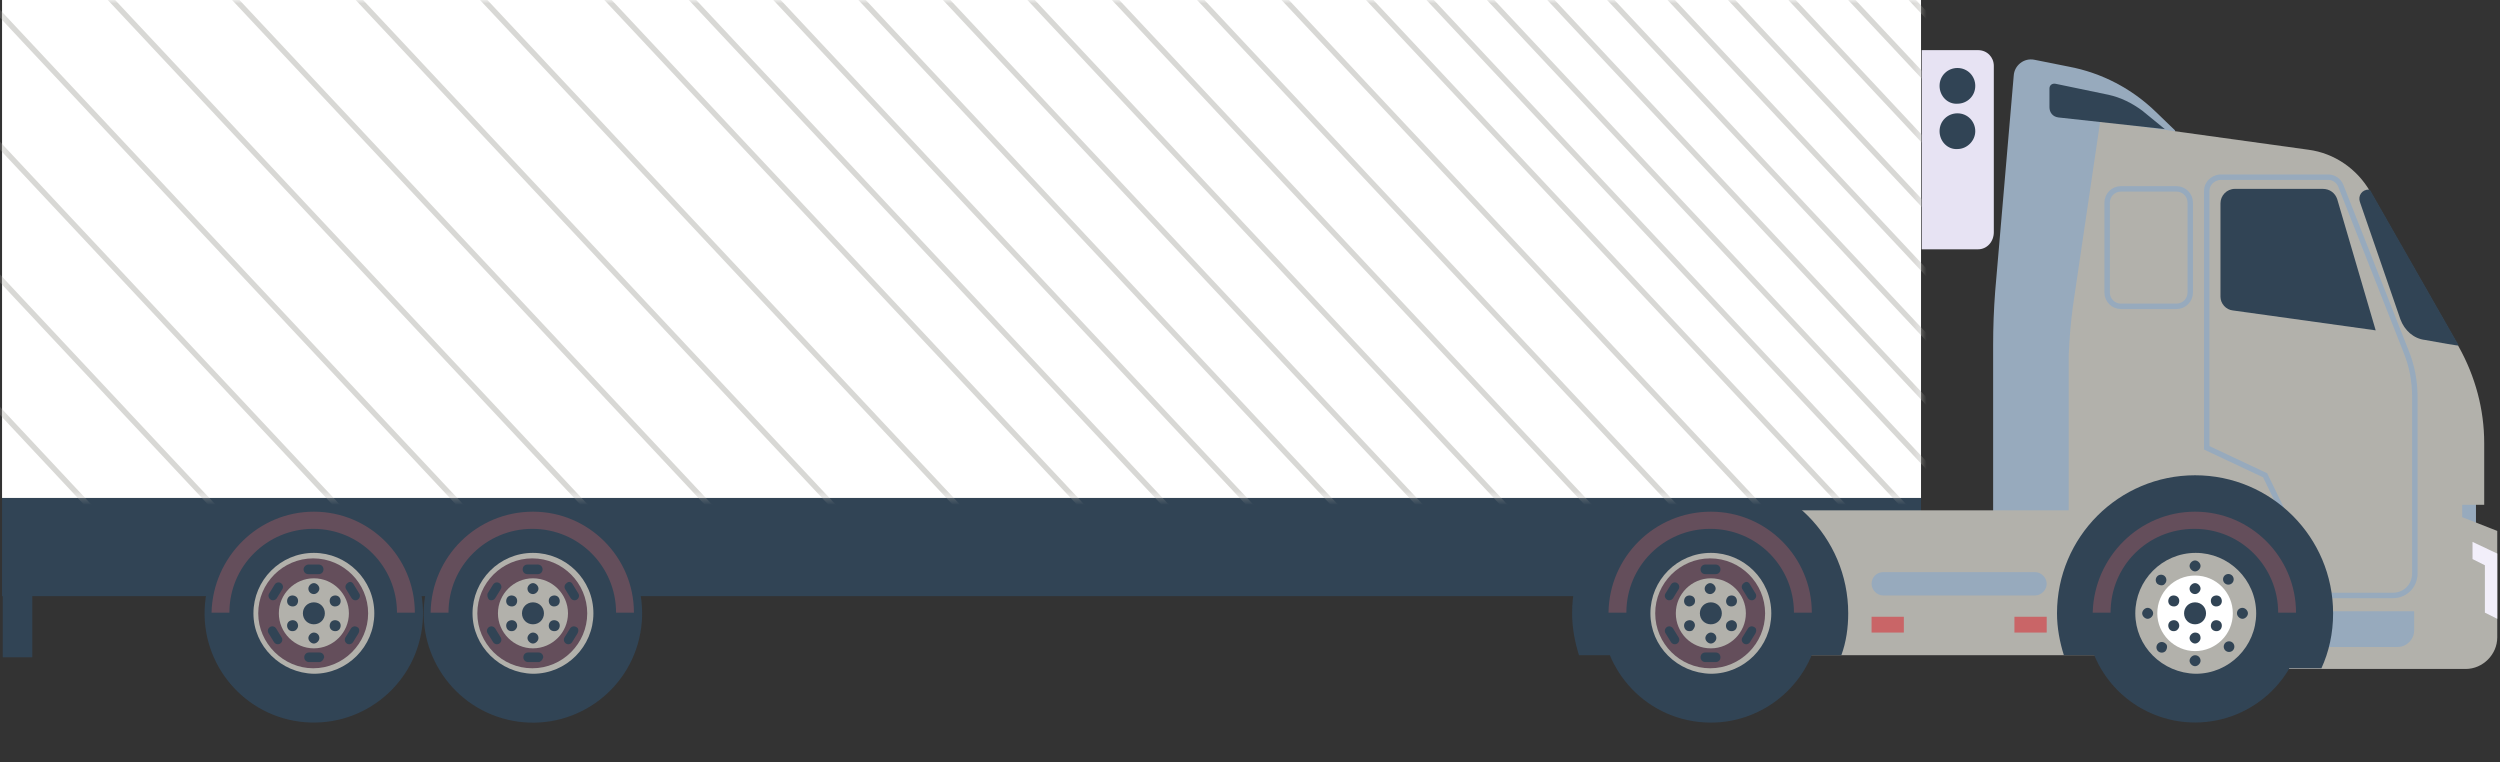 <?xml version="1.0" encoding="UTF-8"?> <svg xmlns="http://www.w3.org/2000/svg" width="364" height="111" viewBox="0 0 364 111" fill="none"><rect x="0" y="0" width="364" height="111" fill="#333333" stroke="none"/> <path d="M356.5 72.1H360.5V77.6H356.5V72.1Z" fill="#97AABD"></path> <path d="M358.5 75.3L363.6 77.3V92.8C363.6 95.3 361.5 97.4 359 97.4H329L339 77L358.5 75.3Z" fill="#B2B1AB"></path> <path d="M316.7 19L313.9 16.3C310.4 12.9 306 10.6 301.2 9.7L296.2 8.7C294.7 8.4 293.3 9.5 293.2 11L290.5 42.4C290.3 45 290.2 47.6 290.2 50.2V74.6H307.4L316.7 19Z" fill="#97AABD"></path> <path d="M0.3 72.5H279.7V86.8H0.3V72.5Z" fill="#314455"></path> <path d="M73.914 104.787C65.371 102.755 60.092 94.183 62.123 85.64C64.154 77.096 72.726 71.817 81.27 73.848C89.813 75.879 95.092 84.452 93.061 92.995C91.03 101.538 82.458 106.818 73.914 104.787Z" fill="#314455"></path> <path d="M68.8 89.3C68.8 84.5 72.7 80.5 77.6 80.5C82.4 80.5 86.4 84.4 86.4 89.3C86.4 94.1 82.5 98.1 77.6 98.1C72.8 98 68.8 94.1 68.8 89.3Z" fill="#B2B1AB"></path> <path d="M69.5 89.3C69.5 84.9 73.1 81.3 77.5 81.3C81.9 81.3 85.5 84.9 85.5 89.3C85.5 93.7 81.9 97.3 77.5 97.3C73.1 97.3 69.5 93.7 69.5 89.3Z" fill="#644E5B"></path> <path d="M72.5 89.3C72.5 86.5 74.8 84.2 77.6 84.2C80.4 84.2 82.7 86.5 82.7 89.3C82.7 92.1 80.4 94.4 77.6 94.4C74.8 94.4 72.5 92.1 72.5 89.3Z" fill="#B2B1AB"></path> <path d="M76 89.3C76 88.4 76.7 87.7 77.6 87.7C78.5 87.7 79.2 88.4 79.2 89.3C79.2 90.2 78.5 90.9 77.6 90.9C76.7 90.9 76 90.2 76 89.3Z" fill="#314455"></path> <path d="M77.6 101.4C70.9 101.4 65.4 96 65.4 89.2H67.9C67.9 94.5 72.2 98.9 77.6 98.9C82.9 98.9 87.3 94.6 87.3 89.2H89.8C89.7 96 84.3 101.4 77.6 101.4Z" fill="#314455"></path> <path d="M77.6 74.5C85.7 74.5 92.3 81.1 92.3 89.2H89.7C89.7 82.5 84.3 77 77.5 77C70.8 77 65.3 82.4 65.3 89.2H62.7C62.8 81.1 69.4 74.5 77.6 74.5Z" fill="#644E5B"></path> <path d="M76.8 85.7C76.8 85.3 77.2 84.9 77.6 84.9C78 84.9 78.4 85.3 78.4 85.7C78.4 86.1 78 86.5 77.6 86.5C77.2 86.5 76.8 86.2 76.8 85.7Z" fill="#314455"></path> <path d="M80.3 86.8C80.7 86.6 81.2 86.7 81.4 87.1C81.6 87.5 81.5 88 81.1 88.2C80.7 88.4 80.2 88.3 80 87.9C79.8 87.5 79.9 87 80.3 86.8Z" fill="#314455"></path> <path d="M81.1 90.4C81.5 90.6 81.6 91.1 81.4 91.5C81.2 91.9 80.7 92 80.3 91.8C79.9 91.6 79.8 91.1 80 90.7C80.2 90.3 80.7 90.2 81.1 90.4Z" fill="#314455"></path> <path d="M78.4 92.9C78.4 93.3 78 93.7 77.6 93.7C77.2 93.7 76.8 93.3 76.8 92.9C76.8 92.5 77.2 92.1 77.6 92.1C78 92.1 78.4 92.4 78.4 92.9Z" fill="#314455"></path> <path d="M74.9 91.8C74.5 92 74 91.9 73.8 91.5C73.6 91.1 73.7 90.6 74.1 90.4C74.5 90.2 75 90.3 75.2 90.7C75.4 91.1 75.3 91.5 74.9 91.8Z" fill="#314455"></path> <path d="M74.1 88.2C73.7 88 73.6 87.5 73.8 87.1C74 86.7 74.5 86.6 74.9 86.8C75.3 87 75.4 87.5 75.2 87.9C75 88.3 74.5 88.4 74.1 88.2Z" fill="#314455"></path> <path d="M76.8 82.2H78.3C78.7 82.2 79 82.5 79 82.9C79 83.3 78.7 83.6 78.3 83.6H76.8C76.4 83.6 76.1 83.3 76.1 82.9C76.1 82.5 76.4 82.2 76.8 82.2Z" fill="#314455"></path> <path d="M83.4 85.1L84.2 86.4C84.4 86.7 84.3 87.1 84 87.3C83.7 87.5 83.3 87.4 83.1 87.1L82.3 85.8C82.1 85.5 82.2 85.1 82.5 84.9C82.8 84.6 83.2 84.7 83.4 85.1Z" fill="#314455"></path> <path d="M84.1 92.2L83.3 93.5C83.1 93.8 82.7 93.9 82.4 93.7C82.1 93.5 82 93.1 82.2 92.8L83 91.5C83.2 91.2 83.6 91.1 83.9 91.3C84.2 91.4 84.3 91.8 84.1 92.2Z" fill="#314455"></path> <path d="M78.4 96.4H76.9C76.5 96.4 76.2 96.1 76.2 95.7C76.2 95.3 76.5 95 76.9 95H78.4C78.8 95 79.1 95.3 79.1 95.7C79 96.1 78.7 96.4 78.4 96.4Z" fill="#314455"></path> <path d="M71.8 93.5L71 92.2C70.8 91.9 70.9 91.5 71.2 91.3C71.5 91.1 71.9 91.2 72.1 91.5L72.9 92.8C73.1 93.1 73 93.5 72.7 93.7C72.4 93.9 72 93.8 71.8 93.5Z" fill="#314455"></path> <path d="M71 86.4L71.8 85.1C72 84.8 72.4 84.7 72.7 84.9C73 85.1 73.1 85.5 72.9 85.8L72.1 87.1C71.9 87.4 71.5 87.5 71.2 87.3C71 87.1 70.9 86.7 71 86.4Z" fill="#314455"></path> <path d="M44.374 105.15C35.623 104.424 29.117 96.74 29.843 87.989C30.569 79.237 38.252 72.732 47.004 73.458C55.755 74.184 62.261 81.867 61.535 90.619C60.809 99.37 53.126 105.876 44.374 105.15Z" fill="#314455"></path> <path d="M36.9 89.3C36.9 84.5 40.8 80.5 45.7 80.5C50.5 80.5 54.5 84.4 54.5 89.3C54.5 94.1 50.6 98.1 45.7 98.1C40.9 98 36.9 94.1 36.9 89.3Z" fill="#B2B1AB"></path> <path d="M37.6 89.3C37.6 84.9 41.2 81.3 45.6 81.3C50 81.3 53.6 84.9 53.6 89.3C53.6 93.7 50 97.3 45.6 97.3C41.3 97.3 37.6 93.7 37.6 89.3Z" fill="#644E5B"></path> <path d="M40.6 89.3C40.6 86.5 42.9 84.2 45.7 84.2C48.5 84.2 50.8 86.5 50.8 89.3C50.8 92.1 48.5 94.4 45.7 94.4C42.9 94.4 40.6 92.1 40.6 89.3Z" fill="#B2B1AB"></path> <path d="M44.1 89.3C44.1 88.4 44.8 87.7 45.7 87.7C46.6 87.7 47.3 88.4 47.3 89.3C47.3 90.2 46.6 90.9 45.7 90.9C44.8 90.9 44.1 90.2 44.1 89.3Z" fill="#314455"></path> <path d="M45.7 101.4C39 101.4 33.5 96 33.5 89.2H36C36 94.5 40.3 98.9 45.7 98.9C51 98.9 55.4 94.6 55.4 89.2H57.9C57.9 96 52.4 101.4 45.7 101.4Z" fill="#314455"></path> <path d="M45.7 74.5C53.8 74.5 60.4 81.1 60.4 89.2H57.8C57.8 82.5 52.4 77 45.6 77C38.9 77 33.4 82.4 33.4 89.2H30.8C31 81.1 37.6 74.5 45.7 74.5Z" fill="#644E5B"></path> <path d="M44.9 85.7C44.9 85.3 45.3 84.9 45.7 84.9C46.1 84.9 46.5 85.3 46.5 85.7C46.5 86.1 46.1 86.5 45.7 86.5C45.3 86.5 44.9 86.2 44.9 85.7Z" fill="#314455"></path> <path d="M48.4 86.8C48.8 86.6 49.3 86.7 49.5 87.1C49.7 87.5 49.6 88 49.2 88.2C48.8 88.4 48.3 88.3 48.1 87.9C47.9 87.5 48 87 48.4 86.8Z" fill="#314455"></path> <path d="M49.2 90.4C49.6 90.6 49.7 91.1 49.5 91.5C49.3 91.9 48.8 92 48.4 91.8C48 91.6 47.9 91.1 48.1 90.7C48.3 90.3 48.8 90.2 49.2 90.4Z" fill="#314455"></path> <path d="M46.5 92.9C46.5 93.3 46.1 93.7 45.7 93.7C45.3 93.7 44.9 93.3 44.9 92.9C44.9 92.5 45.3 92.1 45.7 92.1C46.1 92.1 46.5 92.4 46.5 92.9Z" fill="#314455"></path> <path d="M43 91.8C42.6 92 42.1 91.9 41.9 91.5C41.7 91.1 41.8 90.6 42.2 90.4C42.6 90.2 43.1 90.3 43.3 90.7C43.5 91.1 43.4 91.5 43 91.8Z" fill="#314455"></path> <path d="M42.2 88.2C41.8 88 41.7 87.5 41.9 87.1C42.1 86.7 42.6 86.6 43 86.8C43.4 87 43.5 87.5 43.3 87.9C43.1 88.3 42.6 88.4 42.2 88.2Z" fill="#314455"></path> <path d="M44.9 82.2H46.4C46.8 82.2 47.1 82.5 47.1 82.9C47.1 83.3 46.8 83.6 46.4 83.6H44.9C44.5 83.6 44.2 83.3 44.2 82.9C44.2 82.5 44.6 82.2 44.9 82.2Z" fill="#314455"></path> <path d="M51.5 85.1L52.3 86.4C52.5 86.7 52.4 87.1 52.1 87.3C51.8 87.5 51.4 87.4 51.2 87.1L50.4 85.8C50.2 85.5 50.3 85.1 50.6 84.9C50.9 84.6 51.3 84.7 51.5 85.1Z" fill="#314455"></path> <path d="M52.2 92.2L51.4 93.5C51.2 93.8 50.8 93.9 50.5 93.7C50.2 93.5 50.1 93.1 50.3 92.8L51.1 91.5C51.3 91.2 51.7 91.1 52 91.3C52.3 91.4 52.4 91.8 52.2 92.2Z" fill="#314455"></path> <path d="M46.5 96.4H45C44.6 96.4 44.3 96.1 44.3 95.7C44.3 95.3 44.6 95 45 95H46.5C46.9 95 47.2 95.3 47.2 95.7C47.1 96.1 46.8 96.4 46.5 96.4Z" fill="#314455"></path> <path d="M39.9 93.5L39.1 92.2C38.9 91.9 39 91.5 39.3 91.3C39.6 91.1 40 91.2 40.2 91.5L41 92.8C41.2 93.1 41.1 93.5 40.8 93.7C40.5 93.9 40.1 93.8 39.9 93.5Z" fill="#314455"></path> <path d="M39.2 86.4L40 85.1C40.2 84.8 40.6 84.7 40.9 84.9C41.2 85.1 41.3 85.5 41.1 85.8L40.3 87.1C40.1 87.4 39.7 87.5 39.4 87.3C39.1 87.1 39 86.7 39.2 86.4Z" fill="#314455"></path> <path d="M0.4 82.2H4.7V95.7H0.4V82.2Z" fill="#314455"></path> <path d="M301.8 44.7L305.8 17.6L336.1 21.8C339.9 22.3 343.2 24.6 345.1 27.9L358 50.5C360.4 54.8 361.7 59.6 361.7 64.5V73.5H358.5V94.3H329.2L301.2 83.2V51.8C301.3 49.3 301.5 47 301.8 44.7Z" fill="#B2B1AB"></path> <path d="M337.9 94.2H349.1C350.4 94.2 351.5 93.1 351.5 91.8V89H337.8V94.2H337.9Z" fill="#97AABD"></path> <path d="M321.3 27.8V65.2L329.8 69.2L338.3 86.7H348.4C350.2 86.7 351.6 85.3 351.6 83.5V57.8C351.6 55.5 351.2 53.3 350.3 51.1L340.8 27C340.5 26.3 339.8 25.8 339 25.8H323.2C322.2 25.9 321.3 26.7 321.3 27.8Z" stroke="#97AABD" stroke-width="0.792" stroke-miterlimit="10"></path> <path d="M326 95.4L331.6 74.3H254.9L262.2 95.4H326Z" fill="#B2B1AB"></path> <path d="M299.5 89.3C299.5 78.2 308.5 69.2 319.6 69.2C330.7 69.2 339.7 78.2 339.7 89.3C339.7 92.2 339.1 94.9 338 97.3H333.4L313.2 90.5L311.9 95.4H300.5C299.9 93.5 299.5 91.4 299.5 89.3Z" fill="#314455"></path> <path d="M229.9 95.4C229.3 93.5 228.9 91.4 228.9 89.3C228.9 78.2 237.9 69.2 249 69.2C260.1 69.2 269.1 78.2 269.1 89.3C269.1 91.4 268.8 93.5 268.1 95.4H229.9Z" fill="#314455"></path> <path d="M246.527 105.003C237.86 103.589 231.98 95.417 233.393 86.75C234.807 78.083 242.979 72.203 251.647 73.617C260.314 75.03 266.194 83.203 264.78 91.87C263.366 100.537 255.194 106.417 246.527 105.003Z" fill="#314455"></path> <path d="M240.3 89.3C240.3 84.5 244.2 80.5 249.1 80.5C253.9 80.5 257.9 84.4 257.9 89.3C257.9 94.1 254 98.1 249.1 98.1C244.2 98 240.3 94.1 240.3 89.3Z" fill="#B2B1AB"></path> <path d="M241 89.3C241 84.9 244.6 81.3 249 81.3C253.4 81.3 257 84.9 257 89.3C257 93.7 253.4 97.3 249 97.3C244.6 97.3 241 93.7 241 89.3Z" fill="#644E5B"></path> <path d="M244 89.3C244 86.5 246.3 84.2 249.1 84.2C251.9 84.2 254.2 86.5 254.2 89.3C254.2 92.1 251.9 94.4 249.1 94.4C246.2 94.4 244 92.1 244 89.3Z" fill="#B2B1AB"></path> <path d="M247.5 89.3C247.5 88.4 248.2 87.7 249.1 87.7C250 87.7 250.7 88.4 250.7 89.3C250.7 90.2 250 90.9 249.1 90.9C248.2 90.9 247.5 90.2 247.5 89.3Z" fill="#314455"></path> <path d="M249.1 101.4C242.4 101.4 236.9 96 236.9 89.2H239.4C239.4 94.5 243.7 98.9 249.1 98.9C254.4 98.9 258.8 94.6 258.8 89.2H261.3C261.2 96 255.8 101.4 249.1 101.4Z" fill="#314455"></path> <path d="M249.1 74.5C257.2 74.5 263.8 81.1 263.8 89.2H261.2C261.2 82.5 255.8 77 249 77C242.3 77 236.8 82.4 236.8 89.2H234.2C234.3 81.1 240.9 74.5 249.1 74.5Z" fill="#644E5B"></path> <path d="M248.2 85.7C248.2 85.3 248.6 84.9 249 84.9C249.4 84.9 249.8 85.3 249.8 85.7C249.8 86.1 249.4 86.5 249 86.5C248.6 86.5 248.2 86.2 248.2 85.7Z" fill="#314455"></path> <path d="M251.7 86.8C252.1 86.6 252.6 86.7 252.8 87.1C253 87.5 252.9 88 252.5 88.2C252.1 88.4 251.6 88.3 251.4 87.9C251.2 87.5 251.4 87 251.7 86.8Z" fill="#314455"></path> <path d="M252.5 90.4C252.9 90.6 253 91.1 252.8 91.5C252.6 91.9 252.1 92 251.7 91.8C251.3 91.6 251.2 91.1 251.4 90.7C251.7 90.3 252.2 90.2 252.5 90.4Z" fill="#314455"></path> <path d="M249.9 92.9C249.9 93.3 249.5 93.7 249.1 93.7C248.7 93.7 248.3 93.3 248.3 92.9C248.3 92.5 248.7 92.1 249.1 92.1C249.5 92.1 249.9 92.4 249.9 92.9Z" fill="#314455"></path> <path d="M246.4 91.8C246 92 245.5 91.9 245.3 91.5C245.1 91.1 245.2 90.6 245.6 90.4C246 90.2 246.5 90.3 246.7 90.7C246.9 91.1 246.7 91.5 246.4 91.8Z" fill="#314455"></path> <path d="M245.6 88.2C245.2 88 245.1 87.5 245.3 87.1C245.5 86.7 246 86.6 246.4 86.8C246.8 87 246.9 87.5 246.7 87.9C246.4 88.3 245.9 88.4 245.6 88.2Z" fill="#314455"></path> <path d="M248.3 82.2H249.8C250.2 82.2 250.5 82.5 250.5 82.9C250.5 83.3 250.2 83.6 249.8 83.6H248.3C247.9 83.6 247.6 83.3 247.6 82.9C247.6 82.5 247.9 82.2 248.3 82.2Z" fill="#314455"></path> <path d="M254.8 85.1L255.6 86.4C255.8 86.7 255.7 87.1 255.4 87.3C255.1 87.5 254.7 87.4 254.5 87.1L253.7 85.8C253.5 85.5 253.6 85.1 253.9 84.9C254.2 84.6 254.6 84.7 254.8 85.1Z" fill="#314455"></path> <path d="M255.6 92.2L254.8 93.5C254.6 93.8 254.2 93.9 253.9 93.7C253.6 93.5 253.5 93.1 253.7 92.8L254.5 91.5C254.7 91.2 255.1 91.1 255.4 91.3C255.7 91.4 255.8 91.8 255.6 92.2Z" fill="#314455"></path> <path d="M249.8 96.4H248.3C247.9 96.4 247.6 96.1 247.6 95.7C247.6 95.3 247.9 95 248.3 95H249.8C250.2 95 250.5 95.3 250.5 95.7C250.5 96.1 250.2 96.4 249.8 96.4Z" fill="#314455"></path> <path d="M243.3 93.5L242.5 92.2C242.3 91.9 242.4 91.5 242.7 91.3C243 91.1 243.4 91.2 243.6 91.5L244.4 92.8C244.6 93.1 244.5 93.5 244.2 93.7C243.9 93.9 243.5 93.8 243.3 93.5Z" fill="#314455"></path> <path d="M242.5 86.4L243.3 85.1C243.5 84.8 243.9 84.7 244.2 84.9C244.5 85.1 244.6 85.5 244.4 85.8L243.6 87.1C243.4 87.4 243 87.5 242.7 87.3C242.4 87.1 242.3 86.7 242.5 86.4Z" fill="#314455"></path> <path d="M313.458 103.959C305.359 100.566 301.544 91.25 304.937 83.151C308.33 75.052 317.647 71.237 325.746 74.63C333.845 78.023 337.66 87.34 334.267 95.439C330.873 103.538 321.557 107.352 313.458 103.959Z" fill="#314455"></path> <path d="M310.9 89.3C310.9 84.5 314.8 80.5 319.7 80.5C324.5 80.5 328.5 84.4 328.5 89.3C328.5 94.1 324.6 98.1 319.7 98.1C314.8 98 310.9 94.1 310.9 89.3Z" fill="#B2B1AB"></path> <path d="M314.1 89.3C314.1 86.2 316.6 83.8 319.6 83.8C322.7 83.8 325.1 86.3 325.1 89.3C325.1 92.4 322.6 94.8 319.6 94.8C316.6 94.8 314.1 92.3 314.1 89.3Z" fill="white"></path> <path d="M318 89.3C318 88.4 318.7 87.7 319.6 87.7C320.5 87.7 321.2 88.4 321.2 89.3C321.2 90.2 320.5 90.9 319.6 90.9C318.7 90.9 318 90.2 318 89.3Z" fill="#314455"></path> <path d="M319.6 101.4C312.9 101.4 307.4 96 307.4 89.2H310C310 94.5 314.3 98.9 319.7 98.9C325 98.9 329.4 94.6 329.4 89.2H331.9C331.8 96 326.3 101.4 319.6 101.4Z" fill="#314455"></path> <path d="M319.6 74.5C327.7 74.5 334.3 81.1 334.3 89.2H331.7C331.7 82.5 326.3 77 319.5 77C312.7 77 307.3 82.4 307.3 89.2H304.7C304.9 81.1 311.5 74.5 319.6 74.5Z" fill="#644E5B"></path> <path d="M318.8 85.7C318.8 85.3 319.2 84.9 319.6 84.9C320 84.9 320.4 85.3 320.4 85.7C320.4 86.1 320 86.5 319.6 86.5C319.2 86.5 318.8 86.2 318.8 85.7Z" fill="#314455"></path> <path d="M318.8 82.4C318.8 82 319.2 81.6 319.6 81.6C320 81.6 320.4 82 320.4 82.4C320.4 82.8 320 83.2 319.6 83.2C319.2 83.2 318.8 82.8 318.8 82.4Z" fill="#314455"></path> <path d="M323.9 83.8C324.2 83.5 324.7 83.5 325 83.8C325.3 84.1 325.3 84.6 325 84.9C324.7 85.2 324.2 85.2 323.9 84.9C323.6 84.6 323.6 84.1 323.9 83.8Z" fill="#314455"></path> <path d="M326.5 88.5C326.9 88.5 327.3 88.9 327.3 89.3C327.3 89.7 326.9 90.1 326.5 90.1C326.1 90.1 325.7 89.7 325.7 89.3C325.7 88.8 326.1 88.5 326.5 88.5Z" fill="#314455"></path> <path d="M325.1 93.6C325.4 93.9 325.4 94.4 325.1 94.7C324.8 95 324.3 95 324 94.7C323.7 94.4 323.7 93.9 324 93.6C324.3 93.3 324.8 93.3 325.1 93.6Z" fill="#314455"></path> <path d="M320.4 96.2C320.4 96.6 320 97 319.6 97C319.2 97 318.8 96.6 318.8 96.2C318.8 95.8 319.2 95.4 319.6 95.4C320.1 95.4 320.4 95.8 320.4 96.2Z" fill="#314455"></path> <path d="M315.3 94.8C315 95.1 314.5 95.1 314.2 94.8C313.9 94.5 313.9 94 314.2 93.7C314.5 93.4 315 93.4 315.3 93.7C315.6 93.9 315.6 94.4 315.3 94.8Z" fill="#314455"></path> <path d="M312.7 90.1C312.3 90.1 311.9 89.7 311.9 89.3C311.9 88.9 312.3 88.5 312.7 88.5C313.1 88.5 313.5 88.9 313.5 89.3C313.5 89.7 313.1 90.1 312.7 90.1Z" fill="#314455"></path> <path d="M314.1 85C313.8 84.7 313.8 84.2 314.1 83.9C314.4 83.6 314.9 83.6 315.2 83.9C315.5 84.2 315.5 84.7 315.2 85C315 85.3 314.5 85.3 314.1 85Z" fill="#314455"></path> <path d="M322.3 86.8C322.7 86.6 323.2 86.7 323.4 87.1C323.6 87.5 323.5 88 323.1 88.2C322.7 88.4 322.2 88.3 322 87.9C321.8 87.5 321.9 87 322.3 86.8Z" fill="#314455"></path> <path d="M323.1 90.4C323.5 90.6 323.6 91.1 323.4 91.5C323.2 91.9 322.7 92 322.3 91.8C321.9 91.6 321.8 91.1 322 90.7C322.2 90.3 322.7 90.2 323.1 90.4Z" fill="#314455"></path> <path d="M320.4 92.9C320.4 93.3 320 93.7 319.6 93.7C319.2 93.7 318.8 93.3 318.8 92.9C318.8 92.5 319.2 92.1 319.6 92.1C320.1 92.1 320.4 92.4 320.4 92.9Z" fill="#314455"></path> <path d="M316.9 91.8C316.5 92 316 91.9 315.8 91.5C315.6 91.1 315.7 90.6 316.1 90.4C316.5 90.2 317 90.3 317.2 90.7C317.4 91.1 317.3 91.5 316.9 91.8Z" fill="#314455"></path> <path d="M316.1 88.2C315.7 88 315.6 87.5 315.8 87.1C316 86.7 316.5 86.6 316.9 86.8C317.3 87 317.4 87.5 317.2 87.9C317 88.3 316.5 88.4 316.1 88.2Z" fill="#314455"></path> <path d="M315.2 18.8L299.7 17.1C298.9 17 298.4 16.4 298.4 15.6V12.9C298.4 12.4 298.8 12.1 299.3 12.2L307 13.8C308.8 14.2 310.4 15 311.9 16.1L315.2 18.8Z" fill="#314455"></path> <path d="M274.2 83.3H296.3C297.2 83.3 298 84.1 298 85C298 85.9 297.2 86.7 296.3 86.7H274.2C273.3 86.7 272.5 85.9 272.5 85C272.5 84 273.3 83.3 274.2 83.3Z" fill="#97AABD"></path> <path d="M349.5 46.5L343.6 29.4C343.3 28.5 343.9 27.6 344.9 27.6C345 27.6 345 27.7 345.1 27.7L358 50.3C358.1 50.4 355.3 49.9 353.1 49.5C351.4 49.3 350.1 48.1 349.5 46.5Z" fill="#314455"></path> <path d="M340.3 29L345.9 48.1L325.1 45.2C324.1 45.1 323.3 44.2 323.3 43.2V29.6C323.3 28.5 324.2 27.5 325.4 27.5H338.2C339.2 27.5 340 28.1 340.3 29Z" fill="#314455"></path> <path d="M308.8 27.5H316.9C318 27.5 318.9 28.4 318.9 29.5V42.6C318.9 43.7 318 44.6 316.9 44.6H308.8C307.7 44.6 306.8 43.7 306.8 42.6V29.5C306.8 28.4 307.7 27.5 308.8 27.5Z" stroke="#97AABD" stroke-width="0.792" stroke-miterlimit="10"></path> <path d="M361.8 82.3L360 81.4V78.9L363.6 80.6V90.1L361.8 89.2V82.3Z" fill="#F2EFFA"></path> <path d="M293.3 89.8H298V92.1H293.3V89.8Z" fill="#C96567"></path> <path d="M272.5 89.8H277.2V92.1H272.5V89.8Z" fill="#C96567"></path> <path d="M0.3 0H279.7V72.5H0.3V0Z" fill="white"></path> <g opacity="0.5"> <mask id="mask0_140_1837" style="mask-type:luminance" maskUnits="userSpaceOnUse" x="0" y="0" width="280" height="73"> <path d="M279.2 0.5H0.8V72H279.2V0.5Z" fill="white" stroke="white"></path> </mask> <g mask="url(#mask0_140_1837)"> <path d="M373.4 101.4L267 -12.2" stroke="#B2B1AB" stroke-width="0.792" stroke-miterlimit="10"></path> <path d="M364.6 101.4L258.2 -12.2" stroke="#B2B1AB" stroke-width="0.792" stroke-miterlimit="10"></path> <path d="M355.8 101.4L249.5 -12.2" stroke="#B2B1AB" stroke-width="0.792" stroke-miterlimit="10"></path> <path d="M347.1 101.4L240.7 -12.2" stroke="#B2B1AB" stroke-width="0.792" stroke-miterlimit="10"></path> <path d="M338.3 101.4L231.9 -12.2" stroke="#B2B1AB" stroke-width="0.792" stroke-miterlimit="10"></path> <path d="M329.5 101.4L223.1 -12.2" stroke="#B2B1AB" stroke-width="0.792" stroke-miterlimit="10"></path> <path d="M320.7 101.4L214.4 -12.2" stroke="#B2B1AB" stroke-width="0.792" stroke-miterlimit="10"></path> <path d="M312 101.4L205.6 -12.2" stroke="#B2B1AB" stroke-width="0.792" stroke-miterlimit="10"></path> <path d="M303.2 101.4L196.8 -12.2" stroke="#B2B1AB" stroke-width="0.792" stroke-miterlimit="10"></path> <path d="M294.4 101.4L188 -12.2" stroke="#B2B1AB" stroke-width="0.792" stroke-miterlimit="10"></path> <path d="M282.1 101.4L175.7 -12.2" stroke="#B2B1AB" stroke-width="0.792" stroke-miterlimit="10"></path> <path d="M269.8 101.4L163.4 -12.2" stroke="#B2B1AB" stroke-width="0.792" stroke-miterlimit="10"></path> <path d="M257.4 101.4L151 -12.2" stroke="#B2B1AB" stroke-width="0.792" stroke-miterlimit="10"></path> <path d="M245.1 101.4L138.7 -12.2" stroke="#B2B1AB" stroke-width="0.792" stroke-miterlimit="10"></path> <path d="M232.8 101.4L126.4 -12.2" stroke="#B2B1AB" stroke-width="0.792" stroke-miterlimit="10"></path> <path d="M220.4 101.4L114.1 -12.2" stroke="#B2B1AB" stroke-width="0.792" stroke-miterlimit="10"></path> <path d="M208.1 101.4L101.7 -12.2" stroke="#B2B1AB" stroke-width="0.792" stroke-miterlimit="10"></path> <path d="M195.8 101.4L89.4 -12.2" stroke="#B2B1AB" stroke-width="0.792" stroke-miterlimit="10"></path> <path d="M183.5 101.4L77.1 -12.2" stroke="#B2B1AB" stroke-width="0.792" stroke-miterlimit="10"></path> <path d="M165.4 101.4L59 -12.2" stroke="#B2B1AB" stroke-width="0.792" stroke-miterlimit="10"></path> <path d="M147.3 101.4L40.9 -12.2" stroke="#B2B1AB" stroke-width="0.792" stroke-miterlimit="10"></path> <path d="M129.3 101.4L22.9 -12.2" stroke="#B2B1AB" stroke-width="0.792" stroke-miterlimit="10"></path> <path d="M111.2 101.4L4.8 -12.2" stroke="#B2B1AB" stroke-width="0.792" stroke-miterlimit="10"></path> <path d="M93.1 101.4L-13.3 -12.2" stroke="#B2B1AB" stroke-width="0.792" stroke-miterlimit="10"></path> <path d="M75.1 101.4L-31.3 -12.2" stroke="#B2B1AB" stroke-width="0.792" stroke-miterlimit="10"></path> <path d="M57 101.4L-49.4 -12.2" stroke="#B2B1AB" stroke-width="0.792" stroke-miterlimit="10"></path> <path d="M38.9 101.4L-67.4 -12.2" stroke="#B2B1AB" stroke-width="0.792" stroke-miterlimit="10"></path> <path d="M20.9 101.4L-85.5 -12.2" stroke="#B2B1AB" stroke-width="0.792" stroke-miterlimit="10"></path> </g> </g> <path d="M288 36.3H279.8V7.3H288C289.3 7.3 290.3 8.3 290.3 9.6V33.8C290.3 35.2 289.3 36.3 288 36.3Z" fill="#E7E3F3"></path> <path d="M282.4 12.5C282.4 11 283.6 9.9 285 9.9C286.5 9.9 287.6 11.1 287.6 12.5C287.6 14 286.4 15.1 285 15.1C283.6 15.2 282.4 14 282.4 12.5Z" fill="#314455"></path> <path d="M282.4 19.1C282.4 17.6 283.6 16.5 285 16.5C286.5 16.5 287.6 17.7 287.6 19.1C287.6 20.5 286.4 21.7 285 21.7C283.6 21.8 282.4 20.6 282.4 19.1Z" fill="#314455"></path> </svg> 